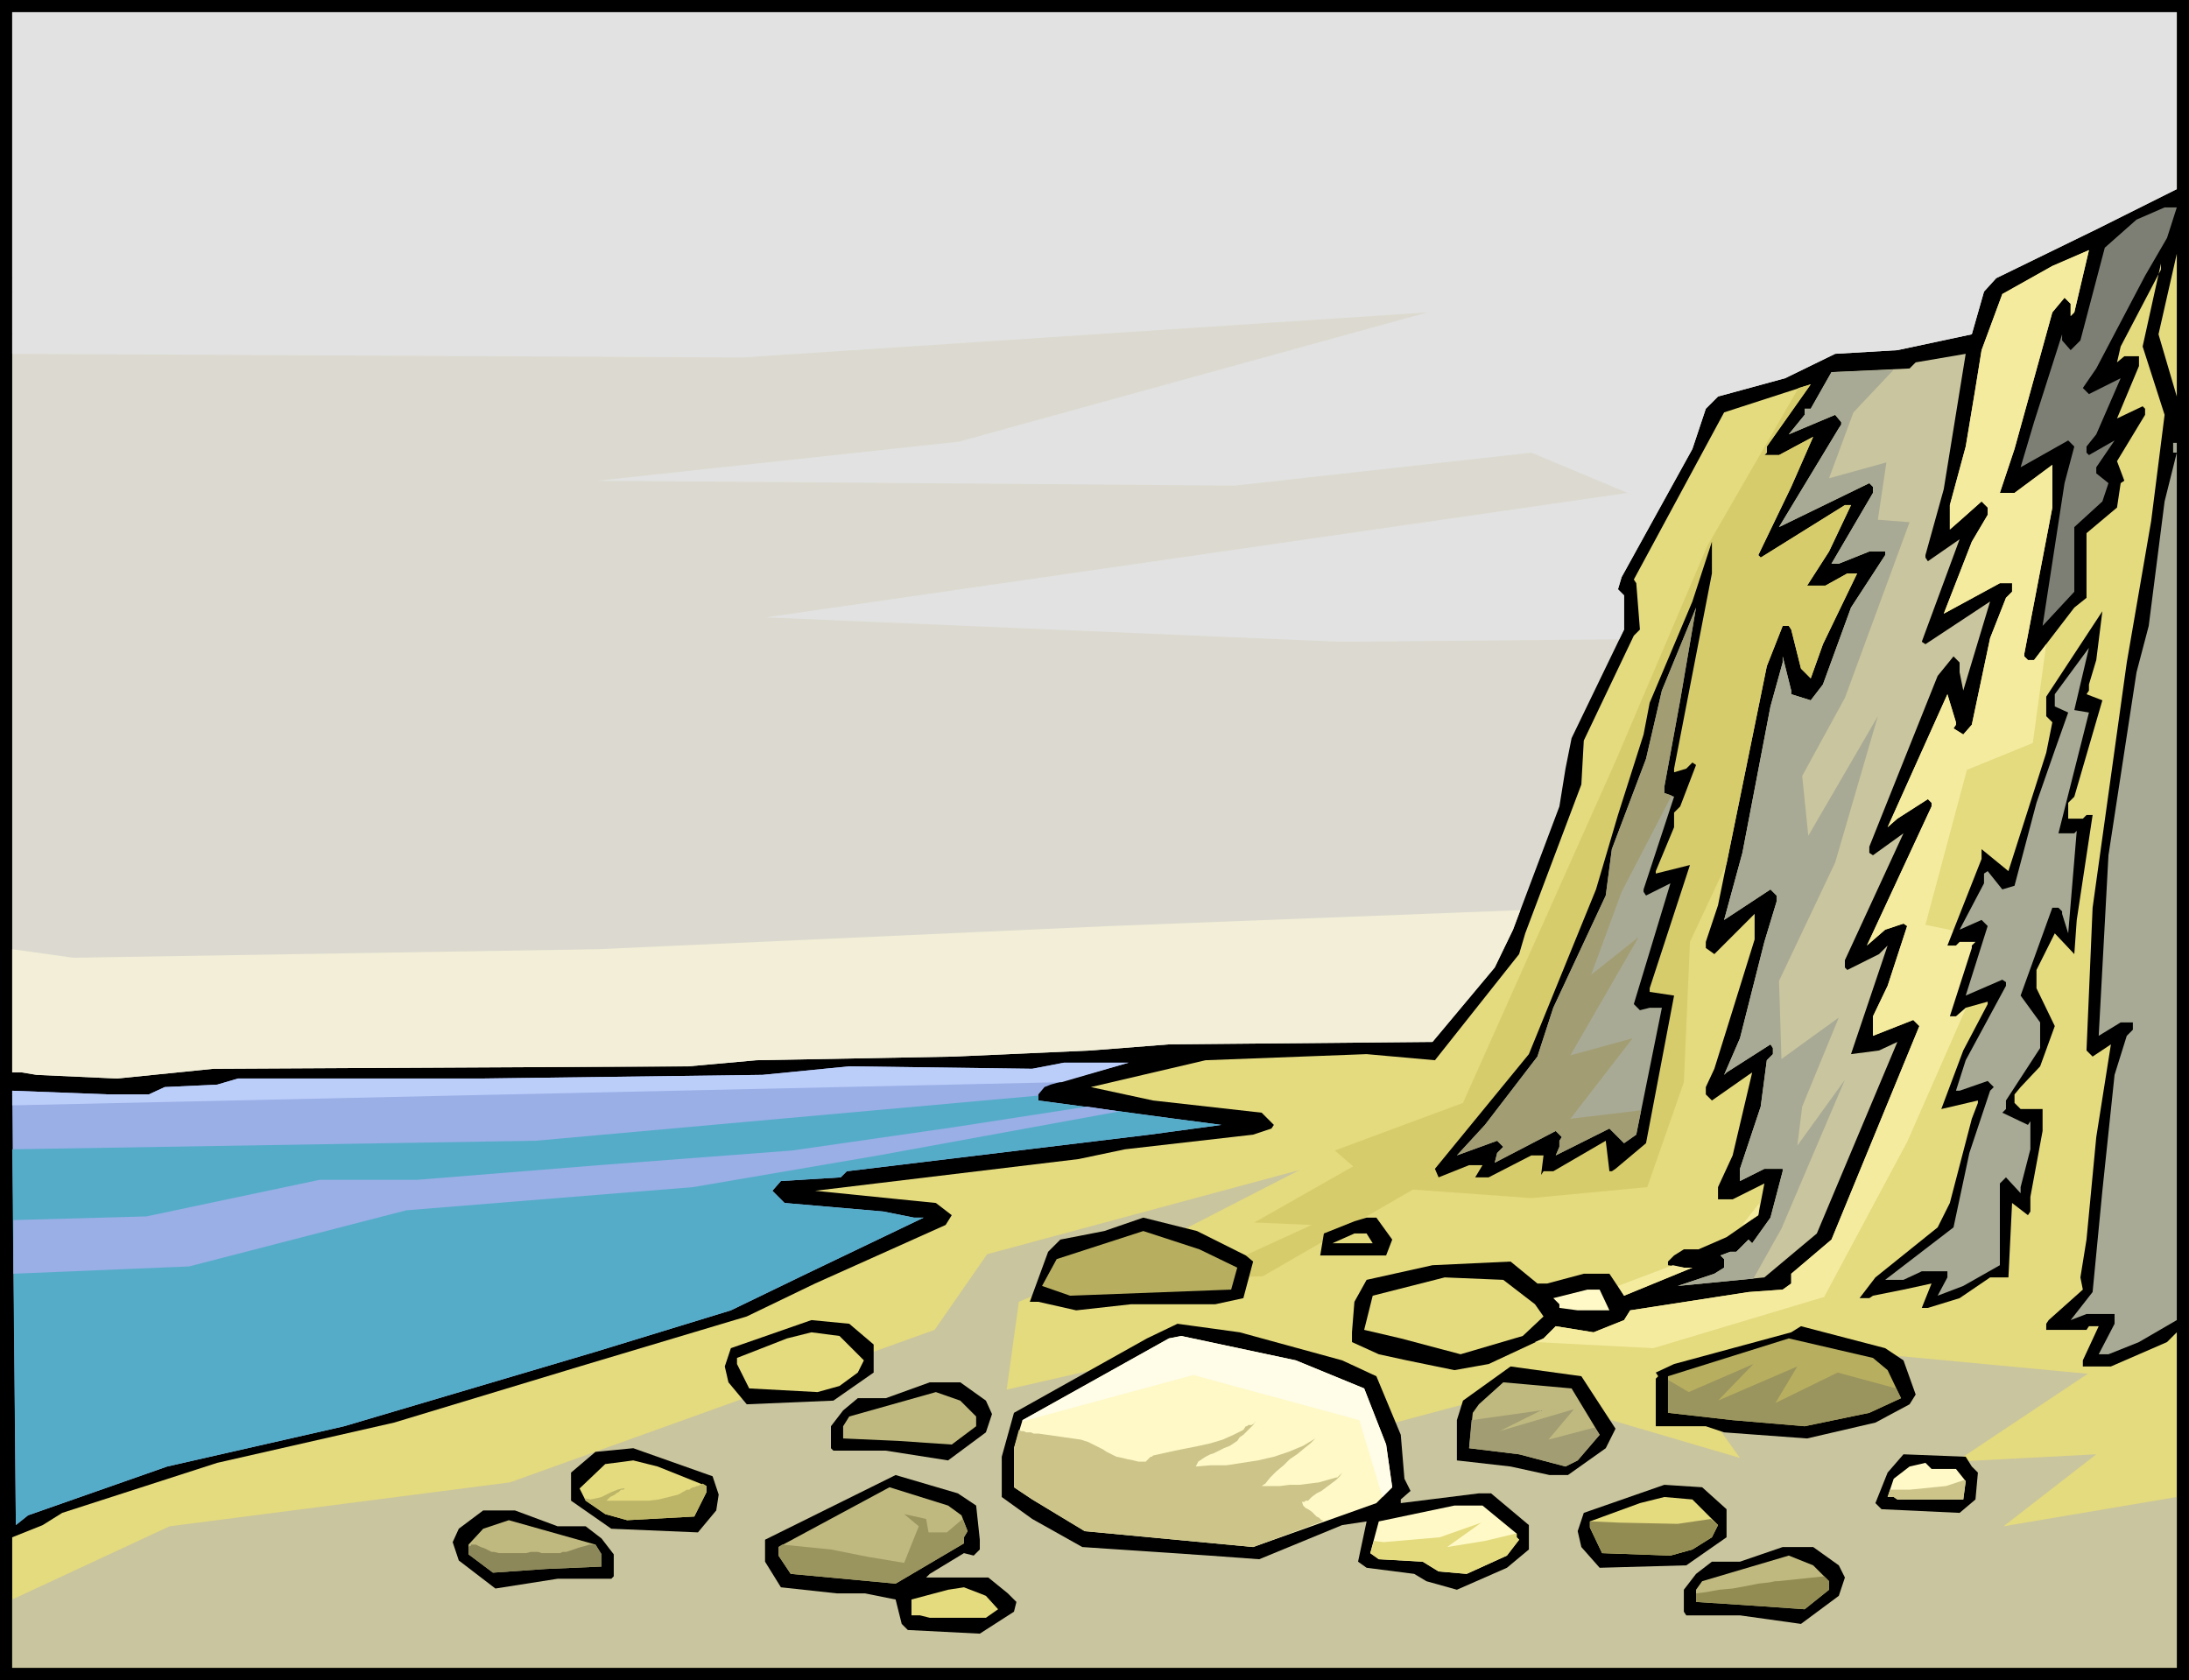 <svg xmlns="http://www.w3.org/2000/svg" fill-rule="evenodd" height="4.588in" preserveAspectRatio="none" stroke-linecap="round" viewBox="0 0 1794 1377" width="5.977in"><style>.brush1{fill:#000}.pen1{stroke:none}.brush4{fill:#e4da7e}.brush7{fill:#c9c59e}.brush8{fill:#a8aa95}.brush9{fill:#99afe6}.brush10{fill:#b7ae5f}.brush11{fill:#fff9c7}.brush12{fill:#bfb97f}</style><path class="pen1 brush1" d="M1794 1377H0V0h1794v1377z"/><path class="pen1" style="fill:#dcdad0" d="m1784 155-66 33-82 40-10 11-10 35-61 13-51 3-41 20-55 15-10 10-11 33-58 105-3 10 5 5v28l-43 89-5 25-5 31-38 101-15 31-51 61-216 2-64 5-112 5-162 3-56 5-389 2-79 8-66-3-12-2h-8V10h1774v145z"/><path class="pen1" style="fill:#7e7f74" d="m1776 195-18 31-40 76-11 16 5 5 26-13-20 46-8 10v5l2 2 21-12-15 22v5l10 8-5 15-23 21v53l-26 28 18-117 8-30-5-5-39 22 11-37 23-72v5l7 8 8-8 20-76 26-23 23-10h10l-8 25z"/><path class="pen1 brush4" d="M1697 259v-10l-5-5-10 12-31 112-12 36h12l31-23v35l-23 120v2l3 3h5l33-43 10-8v-53l25-21 3-20 3-2-6-16 23-38v-5l-2-2-21 10 18-43v-8h-12l-6 5 3-13 33-63v-5l-15 68 18 56-11 87-20 116-28 201-5 117 5 5 15-10-12 76-8 84-5 31 2 10-28 25-2 3v5h33l2-3h8l-13 28v5h23l46-20 8-8v275H10v-107l25-10 16-10 127-41 145-33 152-46 137-41 56-27 107-48 5-8-13-10-99-10 216-26 38-8 105-12 15-5 2-3-10-10-89-10-51-11 94-22 132-5 56 5 69-87 5-17 46-122 2-36 41-86 5-5-3-38-2-3 74-137 71-23-36 51v5l-2 2h12l28-15-18 41-27 56 2 2 69-43h5l-18 38-18 28h15l18-10h8l-28 58-10 28-8-8-8-32-2-3h-5l-13 33-40 196-10 30v5l7 5 33-33v21l-23 74-10 32-7 15v6l5 5 30-21 3-2-16 68-12 26v10h12l26-13-5 26-26 18-23 10h-12l-8 5-5 5v3l13 2h7l-56 23-12-18h-21l-30 8h-8l-22-18-64 3-54 12-10 18-2 25v8l22 10 23 5 39 8 28-5 45-21 10-10 31 5 25-10 5-8 97-15 28-2 7-5v-8l33-28 72-175-5-5-33 13v-16l12-25 16-49-3-2-15 5-15 13 53-114v-3l-3-3-25 16-8 7 49-109 7 23v2l-2 3 8 5 7-8 15-71 13-33 5-5v-7h-10l-46 25 23-59 13-22v-6l-5-5-18 16-8 7v-20l13-48 8-48 5-31 17-46 41-23 30-13-12 51-3 3z"/><path class="pen1" d="M1697 259v-10l-5-5-10 12-31 112-12 36h12l31-23v35l-23 120v2l3 3h5l10-13-11 81-54 22-34 127 58 12-73 166-68 127-140 42-97-5 7-3 10-10 31 5 25-10 5-8 97-15 28-2 7-5v-8l33-28 72-175-5-5-33 13v-16l12-25 16-49-3-2-15 5-15 13 53-114v-3l-3-3-25 16-8 7 49-109 7 23v2l-2 3 8 5 7-8 15-71 13-33 5-5v-7h-10l-46 25 23-59 13-22v-6l-5-5-18 16-8 7v-20l13-48 8-48 5-31 17-46 41-23 30-13-12 51-3 3zm-255 727-1 10-14 9 15-19zm-71 51 9 2h7l-56 23-5-8 45-17z" style="fill:#f4eb9f"/><path class="pen1" style="fill:#d7cc6b" d="m1474 318 10-3-36 51v5l-2 2h12l28-15-18 41-27 56 2 2 69-43h5l-18 38-18 28h15l18-10h8l-28 58-10 28-8-8-8-32-2-3h-5l-13 33-33 162-30 64-5 115-30 86-95 9-97-7-123 71-56 2 96-44-47-2 81-46-15-13 105-39 125-280 75-176 75-130z"/><path class="pen1 brush7" d="M1784 1227v140H10v-56l129-60 279-36 348-125 43-62 256-69-109 56-121 52-10 72 184-42 112 75 75-20 53-9 177 52-40-56 112-33 213 20-108 72 115-6-76 59 142-24z"/><path class="pen1 brush4" d="m1769 274 15-66v117l-15-51z"/><path class="pen1 brush7" d="M1578 455v2l2 3 26-18-31 84 3 2 53-35-22 73-3-15v-8l-5-5-13 16-56 140v5l3 2 25-18-48 104v6l2 2 26-13 7-7-30 89 23-3 15-7-66 157-43 36-71 7 30-10 8-5v-7l-3-3 8-3h5l10-10 3 3 15-21 10-38v-2h-15l-20 10v-10l17-51 5-38 5-5v-5l-2-3-36 23-2 2 13-30 20-79 10-33v-5l-5-5-38 25 15-55 23-120 10-36v-5l7 28v3l16 5 10-13 23-63 28-43v-3h-13l-25 10h-6l34-58v-5l-3-3-74 36 49-81 2-3v-2l-5-6-38 16 13-16v-5h5l17-30 64-3 5-5 41-7-18 111-15 54z"/><path class="pen1 brush8" d="m1753 1100-25 10h-8l13-25v-8h-23l-13 5 18-23 8-83 10-95 10-32 5-5v-6h-10l-18 11 8-148 23-150 10-38 13-102 10-40h-3v-8h3v719l-31 18z"/><path class="pen1 brush1" d="M1372 630v3l10-3 5-5 3 2-13 34-5 5v12l-15 36v2l28-7-33 101v3l20 3-23 121-25 21-3 2h-2l-3-25-43 25h-8l-2 3 2-16h-10l-35 18h-11l6-10h-11l-25 10-3-7 77-94 55-135 18-61 21-66 5-26 35-83 16-49v26l-31 160z"/><path class="pen1 brush8" d="M1364 645v5l8 3-25 76v2l2 3 20-10-30 99 5 5 8-2h10l-21 104-10 7-12-12-44 22 3-7v-5l2-3-5-5-50 26 2-8 5-5-5-5-33 12 23-25 43-56 13-40 43-92 5-38 28-74 13-56 28-68-13 76-13 71z"/><path class="pen1 brush1" d="M1712 561v5l-2 3 13 5-23 79-5 5v13h12l3-3h5l-13 86-2 28-16-17-15 30v15l15 31-12 33-16 17-5 6v7l5 5h18v18l-10 54v12l-2 3-13-10-3 61h-15l-25 17-26 8h-5l8-20-23 5-25 5-3 2h-8l13-17 51-41 10-20 18-69 5-13v-2l-30 7 18-48 20-38v-2l-18 5-8 7h-5l18-56v-2l3-3h-13l-3 3h-7l28-71v-8l22 18 31-97 5-25-5-5v-16l46-70-5 40-6 20z"/><path class="pen1 brush8" d="m1712 584-25 99h13l2-2-7 84-5-16v-2l-3-3h-5l-26 72 16 22v21l-28 43v7l-3 3 21 10 2-3v23l-8 31v5l-12-13-5 5v67l-30 17-21 8 8-15v-5h-21l-15 7h-15l56-43 13-61 17-51 3-3-5-5-23 8h-3l8-25 33-61v-3l-3-2-30 13 18-57-5-5-18 8 20-38v-8l3-2 12 15 10-3 18-68 15-43 11-31-11-5v-10l28-38-12 51 12 2z"/><path class="pen1 brush9" d="m861 889-5 2-5 6v5l112 15 38 5-59 8-248 30-5 5-49 3-7 8 10 10 81 7 25 5h8l-96 46-62 30-111 34-206 61-145 33-114 40-10 8-3-356 79 3h33l13-6 43-2 17-5h199l231-3 71-7 150 2 26-5h53l-64 18z"/><path class="pen1 brush1" d="m1021 1029 6 5-8 30-23 5h-69l-45 5-31-7h-7l15-41 10-10 36-7 32-11 44 11 40 20zm120-13-5 13h-54l3-18 25-10 10-3h8l13 18z"/><path class="pen1 brush10" d="m1014 1039-5 18-132 5-23-8 12-22 71-23 46 15 31 15z"/><path class="pen1 brush4" d="M1125 1019h-33l18-8h10l5 8zm133 50 7 10-17 16-51 15-49-13-30-7 7-28 59-15 48 2 26 20z"/><path class="pen1 brush11" d="M1319 1074h-26l-15-2v-3l-5-5 28-7h10l8 17z"/><path class="pen1 brush1" d="m1100 1115 28 13 20 48 3 36 5 10-8 7v3l64-8h10l31 26v20l-18 15-41 18-25-7-10-6-39-5-7-5 7-33-20 3-68 28-41-3-104-7-41-23-25-18v-33l10-36 109-61 25-12 51 7 84 23zm460 0 10 28-5 8-28 15-56 13-68-5-15-5h-41v-39l2-2-2-3 15-7 96-26 8-5 69 18 15 10z"/><path class="pen1 brush11" d="m1118 1138 18 46 5 35-13 13-101 36-138-13-43-26-15-10v-32l7-23 120-67 10-2 94 20 56 23z"/><path class="pen1 brush10" d="m1547 1123 11 23-26 12-53 11-59-5-53-6v-30l99-31 69 16 12 10z"/><path class="pen1 brush1" d="m1324 1171-8 16-31 22h-15l-32-7-44-5v-33l5-16 39-28 58 8 28 43z"/><path class="pen1 brush12" d="m1311 1176-18 21-10 5-38-10-41-5 3-29 5-7 20-18 56 5 23 38z"/><path class="pen1 brush1" d="m1616 1202 5 5-2 22-13 11-64-3-5-5 10-25 13-15 51 2 5 8z"/><path class="pen1 brush11" d="m1603 1204 8 10-2 15h-54l-3-2h-5l5-15 13-10 13-3 5 5h20z"/><path class="pen1 brush1" d="m800 1234 3 28v8l-5 5-8-2-28 17-3 3h51l16 13 7 7-2 8-28 18-59-3-5-5-5-20-25-5h-23l-46-5-13-21v-18l107-53 51 15 15 10zm615 3v23l-33 23-71 2-15-17-3-13 5-15 66-23 31 2 20 18zm-947-30v23l33 23 71 3 15-18 2-13-5-15-65-23-31 3-20 17zm248-105v23l-33 23-71 3-15-18-3-13 5-15 66-23 31 3 20 17z"/><path class="pen1 brush12" d="m788 1242 5 13-3 5v5l-56 33-86-8-10-15v-7l91-49 48 15 11 8z"/><path class="pen1 brush4" d="m1408 1250-5 10-16 10-18 5-56-2-10-21v-5l41-15 20-5 23 2 21 21zm-933-30 5 10 16 11 18 5 55-3 10-20v-5l-40-16-20-5-23 3-21 20zm233-105-5 10-15 11-18 5-56-3-10-20v-5l41-16 20-5 23 3 20 20z"/><path class="pen1 brush11" d="M1243 1257v3l2 2-10 13-33 15-23-2-13-8-36-2-7-5 7-26 62-13h23l28 23z"/><path class="pen1 brush1" d="m1507 1283 5 10-5 15-31 23-50-7h-44l-2-3v-18l10-13 13-10h23l35-12h25l21 15zm-1131-30-5 11 5 15 30 23 51-8h44l2-2v-18l-10-13-13-10h-23l-35-13h-26l-20 15zm432-105 5 11-5 15-31 23-51-8h-43l-2-2v-18l10-13 12-10h23l36-13h25l21 15z"/><path class="pen1 brush12" d="M1499 1296v7l-20 16-43-3-46-3v-10l5-7 71-21 20 8 13 13zm-1115-30v8l20 15 43-3 46-2v-10l-5-8-71-20-21 7-12 13zm416-105v8l-20 15-44-3-45-2v-10l5-8 71-20 20 7 13 13z"/><path class="pen1 brush4" d="m808 1308 10 11-10 7h-46l-8-2h-7v-13l30-8 13-2 13 5 5 2z"/><path class="pen1" style="fill:#55acc9" d="M851 898v4l112 15 38 5-59 8-248 30-5 5-49 3-7 8 10 10 81 7 25 5h8l-96 46-62 30-111 34-206 61-145 33-114 40-10 8-3-308 429-7 412-37z"/><path class="pen1" style="fill:#bbcdf9" d="M10 906v-12l79 3h33l13-6 43-2 17-5h199l231-3 71-7 150 2 26-5h53l-55 16-498 11-362 8z"/><path class="pen1" style="fill:#bcb467" d="m479 1228 1 2 16 11 18 5 55-3 10-20v-5l-3-2-2 1-2 1h-1l-2 1h-1l-2 1-1 1h-2l-7 4-8 2-8 2-8 1h-35l2-2 1-1 2-1 2-1 1-1 2-1 1-1 1-1h2l1-1h2-4l-4 1-5 2-4 2-4 2-4 1-5 1-5-1z"/><path class="pen1" style="fill:#8d885a" d="M384 1268v6l20 15 43-3 46-2v-10l-5-8h-5l-3 1-4 1-3 1-3 1-3 1-3 1h-3l-2 1h-15l-3-1h-6l-4 1h-22l-4-1h-2l-2-1-2-1-2-1-3-1-2-1-2-1h-4v1h-1l-1 1z"/><path class="pen1" d="m1084 1247-57 21-138-13-43-26-15-10v-32l4-15 2 1h2l2 1h4l2 1h4l7 1 7 1 7 1 7 1 7 1 6 2 6 3 6 3 3 2 4 2 4 2 5 1 4 1 5 1 4 1h6l1-1 1-1 1-1 1-1h1l1-1 9-2 9-2 10-2 10-2 9-2 10-3 9-4 8-4 2-3h1l1-1h3l1-1h1v-1l1-1-2 3-3 3-2 2-3 3-3 2-2 3-3 2-3 2-5 2-4 2-4 2-3 1-4 2-3 2-3 2-2 4 12-1h13l13-2 13-2 13-3 12-4 12-5 10-6-4 4-5 4-6 5-6 4-5 5-6 5-5 5-4 5-3 2h15l8-1h8l8-1 8-1 7-2 7-2h1l1-1 1-1 1-1 1-1h1-1l-2 3-3 3-4 3-4 3-4 3-4 2-4 3-3 3h-2l-1 1h-2l1 3 2 2 2 1 3 2 2 2 2 2 2 1 2 2h1v1zm526-34 1 1-2 15h-54l-3-2h-5l2-6h16l30-3 15-5z" style="fill:#ccc489"/><path class="pen1" d="M1499 1296v7l-20 16-43-3-46-3v-7l8-1 11-2 11-1 11-2 10-2 9-1 5-1h2l38-4 4 4zm-91-46-5 10-16 10-18 5-56-2-10-21v-5h2l22 1 48 1 27-4 6 5z" style="fill:#928c53"/><path class="pen1" d="m1311 1176-18 21-10 5-38-10-41-5 2-23 57-8-34 17 61-18-21 25 38-10 4 6zm53-531v5l6 2-41 79-25 68 39-31-56 97 51-14-51 66 58-7-4 20-10 7-12-12-44 22 3-7v-5l2-3-5-5-50 26 2-8 5-5-5-5-33 12 23-25 43-56 13-40 43-92 5-38 28-74 13-56 28-68-13 76-13 71z" style="fill:#a29d73"/><path class="pen1 brush8" d="m1437 1048-62 6 30-10 8-5v-7l-3-3 8-3h5l10-10 3 3 15-21 10-38v-2h-15l-20 10v-10l17-51 5-38 5-5v-5l-2-3-36 23-2 2 13-30 20-79 10-33v-5l-5-5-38 25 15-55 23-120 10-36v-5l7 28v3l16 5 10-13 23-63 28-43v-3h-13l-25 10h-6l34-58v-5l-3-3-74 36 49-81 2-3v-2l-5-6-38 16 13-16v-5h5l17-30 51-2-33 35-20 54 47-13-7 47 26 2-53 144-35 64 5 49 57-98-35 120-46 97 2 64 47-34-30 73-4 32 39-54-52 122-23 41z"/><path class="pen1" style="fill:#f2eed7" d="m1246 746-6 16-15 31-51 61-216 2-64 5-112 5-162 3-56 5-389 2-79 8-66-3-12-2h-8V778l50 7 430-7 420-19 336-13z"/><path class="pen1" style="fill:#e2e2e2" d="m1784 155-66 33-82 40-10 11-10 35-61 13-51 3-41 20-55 15-10 10-11 33-58 105-3 10 5 5v28l-4 8-229 2-470-20 706-102-79-33-243 27-522-4 296-32 384-106-562 37-598-3V10h1774v145z"/><path class="pen1" style="fill:#fffce8" d="m1118 1138 18 46 5 35-8 8-19-63-136-37-140 38v-1l120-67 10-2 94 20 56 23z"/><path class="pen1 brush4" d="M1243 1257v3l2 2-10 13-33 15-23-2-13-8-36-2-7-5 3-10 8 1 46-4 34-12-28 20 31-5 25-6h1z"/><path class="pen1" d="m789 1245 4 10-3 5v5l-56 33-86-8-10-15v-7l3-2 40 4 30 6 30 5 12-30-12-10 18 4 2 11h15l13-11zm765-107 4 8-26 12-53 11-59-5-53-6v-27l17 10 53-23-29 30 65-28-18 30 51-25 48 13z" style="fill:#9a945e"/><path class="pen1 brush9" d="m891 907 26 4-197 36-152 26-235 19-178 46-144 6v-44l109-3 142-30h80l149-12 158-12 132-19 110-17z"/></svg>
